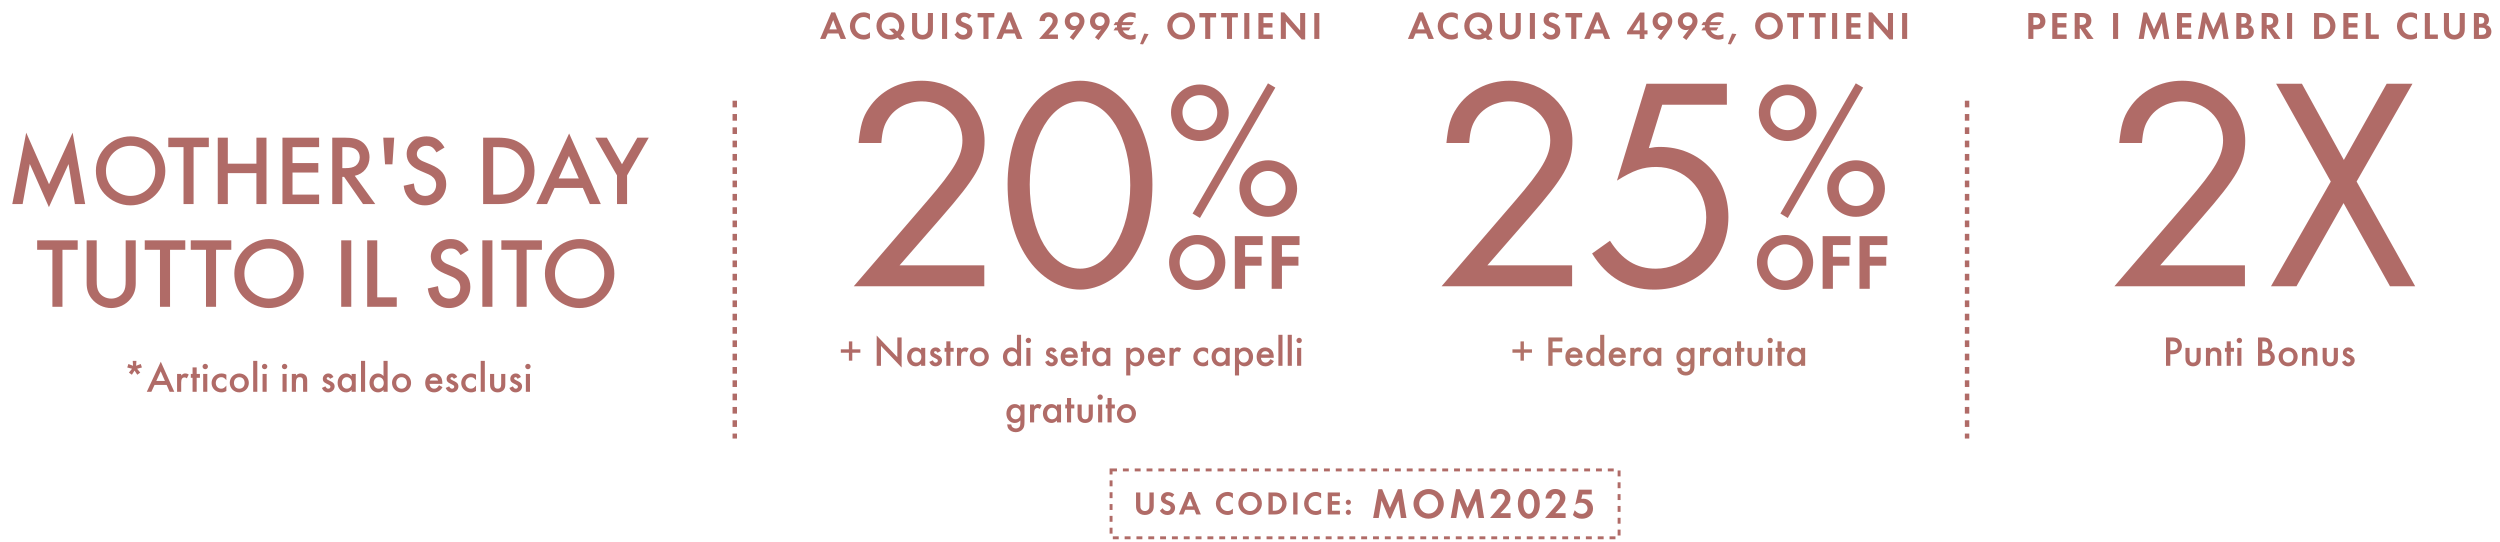 <svg width="706" height="153" viewBox="0 0 706 153" fill="none" xmlns="http://www.w3.org/2000/svg">
<path d="M3.464 57.633L7.402 37.464L13.844 52.035L20.511 37.464L24.055 57.633H21.158L19.357 46.325L13.816 58.505L8.415 46.296L6.389 57.633H3.464ZM36.928 38.504C42.3 38.504 46.689 42.893 46.689 48.266C46.689 53.666 42.272 57.998 36.787 57.998C34.086 57.998 31.302 56.733 29.445 54.679C27.87 52.935 27.082 50.741 27.082 48.181C27.082 42.893 31.555 38.504 36.928 38.504ZM36.899 41.177C33.017 41.177 29.923 44.271 29.923 48.209C29.923 50.319 30.598 51.979 32.005 53.329C33.327 54.595 35.099 55.326 36.815 55.326C40.781 55.326 43.847 52.232 43.847 48.266C43.847 44.271 40.838 41.177 36.899 41.177ZM54.668 41.542V57.633H51.827V41.542H47.523V38.87H58.972V41.542H54.668ZM64.338 46.212H72.412V38.87H75.253V57.633H72.412V48.884H64.338V57.633H61.497V38.87H64.338V46.212ZM90.117 41.542H82.606V46.043H89.892V48.716H82.606V54.961H90.117V57.633H79.765V38.87H90.117V41.542ZM100.188 49.644L105.982 57.633H102.522L97.178 49.953H96.671V57.633H93.83V38.87H97.15C99.569 38.87 100.919 39.179 102.1 39.967C103.479 40.895 104.351 42.583 104.351 44.384C104.351 47.028 102.691 49.109 100.188 49.644ZM96.671 47.478H97.571C98.837 47.478 99.766 47.281 100.413 46.831C101.144 46.296 101.594 45.396 101.594 44.412C101.594 43.512 101.172 42.668 100.497 42.189C99.822 41.739 99.006 41.542 97.684 41.542H96.671V47.478ZM110.818 46.409H108.737L108.23 38.87H111.325L110.818 46.409ZM125.533 41.655L123.254 43.033C122.382 41.599 121.735 41.177 120.441 41.177C118.894 41.177 117.713 42.189 117.713 43.512C117.713 44.13 117.994 44.665 118.613 45.087C119.147 45.453 119.147 45.453 121.623 46.465C124.661 47.731 126.011 49.419 126.011 52.007C126.011 55.439 123.451 57.998 119.991 57.998C117.938 57.998 116.193 57.098 115.096 55.495C114.478 54.595 114.196 53.863 113.999 52.457L116.869 51.81C117.009 52.935 117.122 53.385 117.403 53.863C117.881 54.764 118.95 55.326 120.104 55.326C121.876 55.326 123.17 54.004 123.17 52.204C123.17 51.135 122.72 50.319 121.876 49.728C121.229 49.306 121.229 49.306 118.697 48.237C116.081 47.14 114.843 45.593 114.843 43.483C114.843 40.642 117.262 38.504 120.469 38.504C122.72 38.504 124.267 39.461 125.533 41.655ZM136.437 57.633V38.87H140.375C143.61 38.87 145.495 39.376 147.324 40.699C149.658 42.414 150.952 45.087 150.952 48.237C150.952 51.444 149.658 54.06 147.183 55.833C145.298 57.211 143.667 57.633 140.319 57.633H136.437ZM139.278 54.961H140.544C142.823 54.961 144.229 54.567 145.551 53.61C147.183 52.401 148.111 50.46 148.111 48.266C148.111 46.043 147.155 44.046 145.551 42.865C144.314 41.936 142.823 41.542 140.544 41.542H139.278V54.961ZM164.605 53.076H156.588L154.478 57.633H151.44L160.723 37.689L169.669 57.633H166.574L164.605 53.076ZM163.452 50.403L160.667 44.046L157.77 50.403H163.452ZM174.243 49.531L168.111 38.87H171.374L175.65 46.381L179.982 38.87H183.217L177.085 49.531V57.633H174.243V49.531ZM17.638 70.543V86.633H14.797V70.543H10.493V67.87H21.942V70.543H17.638ZM27.308 67.87V79.178C27.308 80.838 27.448 81.626 27.898 82.413C28.574 83.595 29.924 84.326 31.415 84.326C32.877 84.326 34.228 83.595 34.903 82.413C35.353 81.626 35.494 80.838 35.494 79.178V67.87H38.335V79.938C38.335 81.738 37.885 83.117 36.9 84.354C35.606 86.014 33.525 86.999 31.415 86.999C29.277 86.999 27.223 86.014 25.901 84.354C24.917 83.117 24.467 81.766 24.467 79.938V67.87H27.308ZM48.02 70.543V86.633H45.179V70.543H40.875V67.87H52.324V70.543H48.02ZM61.014 70.543V86.633H58.173V70.543H53.869V67.87H65.318V70.543H61.014ZM76.018 67.504C81.391 67.504 85.779 71.893 85.779 77.266C85.779 82.666 81.363 86.999 75.878 86.999C73.177 86.999 70.392 85.733 68.536 83.679C66.96 81.935 66.173 79.741 66.173 77.181C66.173 71.893 70.645 67.504 76.018 67.504ZM75.99 70.177C72.108 70.177 69.014 73.271 69.014 77.209C69.014 79.319 69.689 80.979 71.096 82.329C72.418 83.595 74.19 84.326 75.906 84.326C79.872 84.326 82.938 81.232 82.938 77.266C82.938 73.271 79.928 70.177 75.99 70.177ZM99.199 67.87V86.633H96.357V67.87H99.199ZM106.533 67.87V83.96H112.047V86.633H103.692V67.87H106.533ZM132.345 70.655L130.067 72.033C129.195 70.599 128.548 70.177 127.254 70.177C125.707 70.177 124.525 71.189 124.525 72.512C124.525 73.13 124.807 73.665 125.425 74.087C125.96 74.453 125.96 74.453 128.435 75.465C131.473 76.731 132.824 78.419 132.824 81.007C132.824 84.439 130.264 86.999 126.804 86.999C124.75 86.999 123.006 86.098 121.909 84.495C121.29 83.595 121.009 82.863 120.812 81.457L123.681 80.81C123.822 81.935 123.935 82.385 124.216 82.863C124.694 83.764 125.763 84.326 126.916 84.326C128.688 84.326 129.982 83.004 129.982 81.204C129.982 80.135 129.532 79.319 128.688 78.728C128.041 78.306 128.041 78.306 125.51 77.237C122.894 76.14 121.656 74.593 121.656 72.483C121.656 69.642 124.075 67.504 127.282 67.504C129.532 67.504 131.08 68.461 132.345 70.655ZM139.059 67.87V86.633H136.217V67.87H139.059ZM148.728 70.543V86.633H145.887V70.543H141.583V67.87H153.032V70.543H148.728ZM163.732 67.504C169.105 67.504 173.493 71.893 173.493 77.266C173.493 82.666 169.077 86.999 163.592 86.999C160.891 86.999 158.106 85.733 156.25 83.679C154.674 81.935 153.887 79.741 153.887 77.181C153.887 71.893 158.359 67.504 163.732 67.504ZM163.704 70.177C159.822 70.177 156.728 73.271 156.728 77.209C156.728 79.319 157.403 80.979 158.81 82.329C160.132 83.595 161.904 84.326 163.62 84.326C167.586 84.326 170.652 81.232 170.652 77.266C170.652 73.271 167.642 70.177 163.704 70.177Z" fill="#B06B67"/>
<path d="M37.566 103.296L37.482 101.904H38.526L38.442 103.296L39.75 102.792L40.074 103.776L38.718 104.136L39.606 105.216L38.766 105.828L37.998 104.652L37.242 105.828L36.402 105.216L37.29 104.136L35.934 103.776L36.258 102.792L37.566 103.296ZM47.063 108.708H43.643L42.743 110.652H41.447L45.407 102.144L49.223 110.652H47.903L47.063 108.708ZM46.571 107.568L45.383 104.856L44.147 107.568H46.571ZM50.006 105.6H51.17V106.056C51.602 105.6 51.878 105.456 52.334 105.456C52.694 105.456 52.91 105.528 53.306 105.768L52.766 106.836C52.502 106.644 52.358 106.584 52.118 106.584C51.47 106.584 51.17 107.04 51.17 108.036V110.652H50.006V105.6ZM55.542 106.692V110.652H54.378V106.692H53.886V105.6H54.378V103.752H55.542V105.6H56.454V106.692H55.542ZM58.542 105.6V110.652H57.378V105.6H58.542ZM57.954 102.744C58.386 102.744 58.722 103.08 58.722 103.5C58.722 103.92 58.386 104.268 57.966 104.268C57.534 104.268 57.198 103.92 57.198 103.5C57.198 103.092 57.546 102.744 57.954 102.744ZM63.926 105.816V107.364C63.386 106.716 63.038 106.512 62.474 106.512C61.586 106.512 60.938 107.208 60.938 108.132C60.938 109.08 61.574 109.764 62.45 109.764C63.026 109.764 63.362 109.56 63.926 108.888V110.436C63.398 110.712 63.038 110.808 62.498 110.808C60.938 110.808 59.75 109.656 59.75 108.156C59.75 106.644 60.962 105.468 62.51 105.468C63.05 105.468 63.458 105.564 63.926 105.816ZM67.572 105.468C69.096 105.468 70.272 106.632 70.272 108.132C70.272 109.644 69.096 110.808 67.559 110.808C66.047 110.808 64.883 109.632 64.883 108.096C64.883 106.644 66.084 105.468 67.572 105.468ZM67.572 106.512C66.683 106.512 66.072 107.16 66.072 108.12C66.072 109.116 66.659 109.764 67.572 109.764C68.484 109.764 69.084 109.116 69.084 108.144C69.084 107.16 68.484 106.512 67.572 106.512ZM72.662 101.904V110.652H71.499V101.904H72.662ZM75.311 105.6V110.652H74.147V105.6H75.311ZM74.723 102.744C75.155 102.744 75.491 103.08 75.491 103.5C75.491 103.92 75.155 104.268 74.735 104.268C74.303 104.268 73.967 103.92 73.967 103.5C73.967 103.092 74.315 102.744 74.723 102.744ZM80.948 105.6V110.652H79.784V105.6H80.948ZM80.36 102.744C80.792 102.744 81.128 103.08 81.128 103.5C81.128 103.92 80.792 104.268 80.372 104.268C79.94 104.268 79.604 103.92 79.604 103.5C79.604 103.092 79.952 102.744 80.36 102.744ZM82.409 105.6H83.573V106.068C84.041 105.612 84.377 105.468 84.953 105.468C85.589 105.468 86.153 105.732 86.441 106.152C86.657 106.488 86.753 106.884 86.753 107.556V110.652H85.589V107.832C85.589 107.304 85.553 107.064 85.433 106.872C85.289 106.644 85.013 106.512 84.653 106.512C83.861 106.512 83.573 106.968 83.573 108.216V110.652H82.409V105.6ZM94.173 106.464L93.213 106.98C93.045 106.656 92.877 106.512 92.637 106.512C92.421 106.512 92.253 106.668 92.253 106.872C92.253 107.088 92.385 107.196 92.925 107.448C93.429 107.688 93.657 107.808 93.885 107.964C94.293 108.24 94.497 108.624 94.497 109.104C94.497 110.064 93.705 110.808 92.697 110.808C91.845 110.808 91.245 110.388 90.897 109.56L91.893 109.104C92.169 109.608 92.361 109.764 92.709 109.764C93.069 109.764 93.309 109.548 93.309 109.224C93.309 108.888 93.237 108.84 92.145 108.3C91.401 107.94 91.161 107.616 91.161 106.992C91.161 106.116 91.833 105.468 92.733 105.468C93.393 105.468 93.837 105.78 94.173 106.464ZM99.3 105.6H100.465V110.652H99.3V110.124C98.76 110.628 98.365 110.808 97.752 110.808C96.361 110.808 95.341 109.668 95.341 108.12C95.341 106.596 96.361 105.468 97.716 105.468C98.365 105.468 98.796 105.66 99.3 106.188V105.6ZM97.933 106.512C97.129 106.512 96.528 107.196 96.528 108.12C96.528 109.08 97.105 109.764 97.921 109.764C98.784 109.764 99.373 109.104 99.373 108.144C99.373 107.184 98.784 106.512 97.933 106.512ZM103.108 101.904V110.652H101.944V101.904H103.108ZM108.301 101.904H109.465V110.652H108.301V110.124C107.809 110.604 107.353 110.808 106.741 110.808C105.361 110.808 104.341 109.668 104.341 108.12C104.341 106.608 105.361 105.468 106.717 105.468C107.353 105.468 107.809 105.672 108.301 106.188V101.904ZM106.933 106.512C106.129 106.512 105.529 107.196 105.529 108.108C105.529 109.08 106.105 109.764 106.921 109.764C107.785 109.764 108.373 109.104 108.373 108.144C108.373 107.184 107.785 106.512 106.933 106.512ZM113.392 105.468C114.916 105.468 116.092 106.632 116.092 108.132C116.092 109.644 114.916 110.808 113.38 110.808C111.868 110.808 110.704 109.632 110.704 108.096C110.704 106.644 111.904 105.468 113.392 105.468ZM113.392 106.512C112.504 106.512 111.892 107.16 111.892 108.12C111.892 109.116 112.48 109.764 113.392 109.764C114.304 109.764 114.904 109.116 114.904 108.144C114.904 107.16 114.304 106.512 113.392 106.512ZM124.915 108.408H121.303C121.363 109.236 121.867 109.764 122.611 109.764C123.199 109.764 123.511 109.536 123.979 108.78L124.963 109.332C124.699 109.776 124.543 109.98 124.279 110.196C123.835 110.592 123.211 110.808 122.575 110.808C121.075 110.808 120.079 109.752 120.079 108.144C120.079 106.536 121.051 105.468 122.515 105.468C123.343 105.468 124.111 105.852 124.507 106.464C124.771 106.884 124.915 107.472 124.915 108.132V108.408ZM121.375 107.46H123.715C123.559 106.86 123.139 106.524 122.539 106.524C121.975 106.524 121.519 106.884 121.375 107.46ZM129.13 106.464L128.17 106.98C128.002 106.656 127.834 106.512 127.594 106.512C127.378 106.512 127.21 106.668 127.21 106.872C127.21 107.088 127.342 107.196 127.882 107.448C128.386 107.688 128.614 107.808 128.842 107.964C129.25 108.24 129.454 108.624 129.454 109.104C129.454 110.064 128.662 110.808 127.654 110.808C126.802 110.808 126.202 110.388 125.854 109.56L126.85 109.104C127.126 109.608 127.318 109.764 127.666 109.764C128.026 109.764 128.266 109.548 128.266 109.224C128.266 108.888 128.194 108.84 127.102 108.3C126.358 107.94 126.118 107.616 126.118 106.992C126.118 106.116 126.79 105.468 127.69 105.468C128.35 105.468 128.794 105.78 129.13 106.464ZM134.426 105.816V107.364C133.886 106.716 133.538 106.512 132.974 106.512C132.086 106.512 131.438 107.208 131.438 108.132C131.438 109.08 132.074 109.764 132.95 109.764C133.526 109.764 133.862 109.56 134.426 108.888V110.436C133.898 110.712 133.538 110.808 132.998 110.808C131.438 110.808 130.25 109.656 130.25 108.156C130.25 106.644 131.462 105.468 133.01 105.468C133.55 105.468 133.958 105.564 134.426 105.816ZM136.916 101.904V110.652H135.752V101.904H136.916ZM139.553 105.6V108.504C139.553 109.368 139.865 109.764 140.549 109.764C141.221 109.764 141.533 109.368 141.533 108.504V105.6H142.697V108.528C142.697 109.32 142.553 109.752 142.169 110.172C141.761 110.592 141.209 110.808 140.537 110.808C139.877 110.808 139.325 110.592 138.917 110.172C138.533 109.752 138.389 109.32 138.389 108.528V105.6H139.553ZM147.118 106.464L146.158 106.98C145.99 106.656 145.822 106.512 145.582 106.512C145.366 106.512 145.198 106.668 145.198 106.872C145.198 107.088 145.33 107.196 145.87 107.448C146.374 107.688 146.602 107.808 146.83 107.964C147.238 108.24 147.442 108.624 147.442 109.104C147.442 110.064 146.65 110.808 145.642 110.808C144.79 110.808 144.19 110.388 143.842 109.56L144.838 109.104C145.114 109.608 145.306 109.764 145.654 109.764C146.014 109.764 146.254 109.548 146.254 109.224C146.254 108.888 146.182 108.84 145.09 108.3C144.346 107.94 144.106 107.616 144.106 106.992C144.106 106.116 144.778 105.468 145.678 105.468C146.338 105.468 146.782 105.78 147.118 106.464ZM149.667 105.6V110.652H148.503V105.6H149.667ZM149.079 102.744C149.511 102.744 149.847 103.08 149.847 103.5C149.847 103.92 149.511 104.268 149.091 104.268C148.659 104.268 148.323 103.92 148.323 103.5C148.323 103.092 148.671 102.744 149.079 102.744Z" fill="#B06B67"/>
<path d="M207.5 28.441L207.5 123.846" stroke="#B06B67" stroke-width="1.255" stroke-dasharray="1.88 1.88"/>
<path d="M236.77 9.449H233.767L233.107 11H231.589L234.768 3.509H235.846L238.926 11H237.397L236.77 9.449ZM236.319 8.294L235.296 5.654L234.229 8.294H236.319ZM245.675 3.949V5.632C245.081 5.049 244.564 4.807 243.882 4.807C242.529 4.807 241.484 5.918 241.484 7.359C241.484 8.789 242.529 9.856 243.915 9.856C244.608 9.856 245.092 9.636 245.675 9.053V10.736C245.015 11.044 244.498 11.165 243.882 11.165C241.715 11.165 240.01 9.493 240.01 7.37C240.01 5.225 241.737 3.498 243.882 3.498C244.531 3.498 245.037 3.63 245.675 3.949ZM255.549 11.143L254.108 11.286L253.503 10.615C252.865 11 252.26 11.165 251.479 11.165C249.235 11.165 247.508 9.504 247.508 7.337C247.508 5.181 249.235 3.498 251.457 3.498C253.679 3.498 255.395 5.17 255.395 7.348C255.395 8.349 255.087 9.13 254.361 9.966L255.549 11.143ZM252.535 8.052L253.349 8.877C253.745 8.437 253.921 7.975 253.921 7.337C253.921 5.918 252.832 4.807 251.446 4.807C250.049 4.807 248.982 5.907 248.982 7.359C248.982 8.778 250.027 9.856 251.413 9.856C251.853 9.856 252.139 9.779 252.469 9.559L251.05 8.173L252.535 8.052ZM259 3.663V7.865C259 8.613 259.044 8.855 259.231 9.174C259.473 9.592 259.968 9.856 260.518 9.856C261.068 9.856 261.563 9.592 261.805 9.174C261.992 8.855 262.036 8.613 262.036 7.865V3.663H263.466V8.151C263.466 9.009 263.301 9.614 262.927 10.109C262.421 10.769 261.519 11.165 260.518 11.165C259.517 11.165 258.615 10.769 258.109 10.109C257.735 9.614 257.57 9.009 257.57 8.151V3.663H259ZM267.464 3.663V11H266.034V3.663H267.464ZM274.363 4.356L273.615 5.335C273.23 4.906 272.889 4.741 272.427 4.741C271.844 4.741 271.393 5.104 271.393 5.555C271.393 5.951 271.646 6.16 272.504 6.479C273.307 6.776 273.637 6.93 273.967 7.216C274.396 7.579 274.616 8.107 274.616 8.756C274.616 10.197 273.582 11.176 272.064 11.176C270.997 11.176 270.205 10.736 269.545 9.779L270.469 8.888C270.799 9.515 271.349 9.867 272.009 9.867C272.669 9.867 273.142 9.438 273.142 8.833C273.142 8.536 273.01 8.283 272.746 8.096C272.603 7.997 272.317 7.876 271.723 7.656C270.403 7.172 269.919 6.644 269.919 5.676C269.919 4.444 270.887 3.542 272.207 3.542C273.01 3.542 273.747 3.817 274.363 4.356ZM279.149 11H277.719V4.906H276.08V3.663H280.799V4.906H279.149V11ZM286.554 9.449H283.551L282.891 11H281.373L284.552 3.509H285.63L288.71 11H287.181L286.554 9.449ZM286.103 8.294L285.08 5.654L284.013 8.294H286.103ZM296.091 9.757H298.764V11H293.429L295.585 8.547C296.927 7.029 297.279 6.468 297.279 5.852C297.279 5.225 296.784 4.741 296.157 4.741C295.508 4.741 295.101 5.192 295.068 5.951H293.55C293.649 4.433 294.639 3.476 296.113 3.476C297.598 3.476 298.709 4.477 298.709 5.841C298.709 6.655 298.313 7.414 297.378 8.404L296.091 9.757ZM303.113 11.308L302.101 10.538L303.828 8.316C303.476 8.448 303.278 8.492 302.97 8.492C301.694 8.492 300.693 7.425 300.693 6.061C300.693 4.554 301.859 3.476 303.498 3.476C305.104 3.476 306.259 4.521 306.259 5.984C306.259 6.688 305.929 7.535 305.335 8.316L303.113 11.308ZM303.476 4.609C302.739 4.609 302.123 5.225 302.123 5.962C302.123 6.732 302.728 7.348 303.487 7.348C304.235 7.348 304.829 6.743 304.829 5.973C304.829 5.203 304.235 4.609 303.476 4.609ZM310.234 11.308L309.222 10.538L310.949 8.316C310.597 8.448 310.399 8.492 310.091 8.492C308.815 8.492 307.814 7.425 307.814 6.061C307.814 4.554 308.98 3.476 310.619 3.476C312.225 3.476 313.38 4.521 313.38 5.984C313.38 6.688 313.05 7.535 312.456 8.316L310.234 11.308ZM310.597 4.609C309.86 4.609 309.244 5.225 309.244 5.962C309.244 6.732 309.849 7.348 310.608 7.348C311.356 7.348 311.95 6.743 311.95 5.973C311.95 5.203 311.356 4.609 310.597 4.609ZM315.001 6.259H315.595C316.123 4.576 317.575 3.476 319.258 3.476C319.709 3.476 320.171 3.564 320.699 3.74V5.06C320.204 4.829 319.731 4.719 319.269 4.719C318.301 4.719 317.41 5.324 317.014 6.259H320.193L319.654 7.106H316.805V7.172V7.348L316.794 7.546C316.794 7.579 316.794 7.656 316.816 7.744H319.269L318.73 8.591H317.08C317.487 9.416 318.378 9.977 319.291 9.977C319.753 9.977 320.215 9.867 320.699 9.636V10.923C320.16 11.121 319.731 11.198 319.269 11.198C317.641 11.198 316.134 10.109 315.628 8.591H314.462L315.001 7.744H315.452C315.441 7.667 315.441 7.601 315.441 7.535V7.524V7.348V7.183V7.106H314.462L315.001 6.259ZM323.13 9.482L324.351 9.625L322.8 12.54L321.953 12.441L323.13 9.482ZM333.58 3.498C335.769 3.498 337.485 5.181 337.485 7.337C337.485 9.504 335.758 11.165 333.525 11.165C331.325 11.165 329.642 9.482 329.642 7.282C329.642 5.192 331.402 3.498 333.58 3.498ZM333.558 4.807C332.227 4.807 331.116 5.94 331.116 7.304C331.116 8.723 332.205 9.856 333.569 9.856C334.911 9.856 336.011 8.723 336.011 7.326C336.011 5.929 334.922 4.807 333.558 4.807ZM341.778 11H340.348V4.906H338.709V3.663H343.428V4.906H341.778V11ZM347.922 11H346.492V4.906H344.853V3.663H349.572V4.906H347.922V11ZM352.81 3.663V11H351.38V3.663H352.81ZM359.434 4.906H356.805V6.534H359.335V7.777H356.805V9.757H359.434V11H355.375V3.663H359.434V4.906ZM361.701 11V3.498H362.691L367.157 8.602V3.663H368.587V11.143H367.597L363.131 6.039V11H361.701ZM372.583 3.663V11H371.153V3.663H372.583Z" fill="#B06B67"/>
<path d="M254.04 74.931H277.964V80.848H241.093L261.843 56.753C269.475 47.921 271.79 43.977 271.79 39.603C271.79 33.43 266.731 28.628 260.3 28.628C256.356 28.628 252.668 30.514 250.782 33.601C249.667 35.316 249.153 36.945 248.896 40.375H242.465C242.979 35.488 243.579 33.172 245.38 30.514C248.553 25.712 254.04 22.797 260.214 22.797C270.247 22.797 278.049 30.257 278.049 39.775C278.049 46.035 275.82 49.979 265.702 61.555L254.04 74.931ZM305.037 22.797C316.698 22.797 325.445 35.488 325.445 52.123C325.445 60.354 323.472 67.471 319.785 73.045C316.184 78.361 310.439 81.791 305.037 81.791C299.378 81.791 293.633 78.275 289.945 72.616C286.344 67.128 284.543 60.183 284.543 52.037C284.543 35.659 293.547 22.797 305.037 22.797ZM304.951 28.628C296.977 28.628 290.803 38.917 290.803 52.123C290.803 65.842 296.805 75.874 305.037 75.874C312.926 75.874 319.185 65.413 319.185 52.294C319.185 38.832 313.011 28.628 304.951 28.628Z" fill="#B06B67"/>
<path d="M338.812 23.86C343.367 23.86 346.989 27.427 346.989 31.872C346.989 36.317 343.367 39.829 338.757 39.829C334.257 39.829 330.69 36.262 330.69 31.707C330.69 27.427 334.422 23.86 338.812 23.86ZM338.812 26.878C336.123 26.878 333.928 29.073 333.928 31.762C333.928 34.561 336.123 36.756 338.867 36.756C341.556 36.756 343.751 34.561 343.751 31.817C343.751 29.073 341.556 26.878 338.812 26.878ZM358.074 23.531L360.159 24.738L338.867 61.561L336.781 60.299L358.074 23.531ZM358.129 45.262C362.684 45.262 366.306 48.829 366.306 53.275C366.306 57.72 362.684 61.232 358.074 61.232C353.574 61.232 350.007 57.665 350.007 53.11C350.007 48.829 353.684 45.262 358.129 45.262ZM358.129 48.281C355.495 48.281 353.245 50.476 353.245 53.165C353.245 55.964 355.44 58.159 358.184 58.159C360.873 58.159 363.068 55.964 363.068 53.22C363.068 50.476 360.873 48.281 358.129 48.281Z" fill="#B06B67"/>
<path d="M338.129 66.354C342.565 66.354 346.043 69.765 346.043 74.135C346.043 78.527 342.543 81.893 338.017 81.893C333.558 81.893 330.147 78.482 330.147 74.023C330.147 69.787 333.714 66.354 338.129 66.354ZM338.084 69.007C335.386 69.007 333.135 71.303 333.135 74.068C333.135 76.944 335.342 79.24 338.106 79.24C340.826 79.24 343.056 76.944 343.056 74.112C343.056 71.281 340.848 69.007 338.084 69.007ZM356.584 69.208H351.613V72.507H356.272V75.026H351.613V81.559H348.714V66.688H356.584V69.208ZM366.991 69.208H362.019V72.507H366.679V75.026H362.019V81.559H359.121V66.688H366.991V69.208Z" fill="#B06B67"/>
<path d="M237.446 99.61V98.65H239.725V96.419H240.685V98.65H242.964V99.61H240.685V101.853H239.725V99.61H237.446ZM247.576 103.293V94.751L253.406 100.846V95.291H254.618V103.785L248.788 97.69V103.293H247.576ZM260.123 98.242H261.287V103.293H260.123V102.765C259.583 103.269 259.187 103.449 258.576 103.449C257.184 103.449 256.164 102.309 256.164 100.762C256.164 99.238 257.184 98.11 258.54 98.11C259.187 98.11 259.619 98.302 260.123 98.83V98.242ZM258.756 99.154C257.952 99.154 257.352 99.838 257.352 100.762C257.352 101.721 257.928 102.405 258.744 102.405C259.607 102.405 260.195 101.745 260.195 100.786C260.195 99.826 259.607 99.154 258.756 99.154ZM265.705 99.106L264.745 99.622C264.577 99.298 264.409 99.154 264.169 99.154C263.953 99.154 263.786 99.31 263.786 99.514C263.786 99.73 263.917 99.838 264.457 100.09C264.961 100.33 265.189 100.45 265.417 100.606C265.825 100.882 266.029 101.265 266.029 101.745C266.029 102.705 265.237 103.449 264.229 103.449C263.378 103.449 262.778 103.029 262.43 102.201L263.426 101.745C263.702 102.249 263.893 102.405 264.241 102.405C264.601 102.405 264.841 102.189 264.841 101.865C264.841 101.529 264.769 101.481 263.678 100.942C262.934 100.582 262.694 100.258 262.694 99.634C262.694 98.758 263.366 98.11 264.265 98.11C264.925 98.11 265.369 98.422 265.705 99.106ZM268.406 99.334V103.293H267.242V99.334H266.75V98.242H267.242V96.395H268.406V98.242H269.317V99.334H268.406ZM270.252 98.242H271.416V98.698C271.848 98.242 272.124 98.098 272.58 98.098C272.939 98.098 273.155 98.17 273.551 98.41L273.011 99.478C272.747 99.286 272.604 99.226 272.364 99.226C271.716 99.226 271.416 99.682 271.416 100.678V103.293H270.252V98.242ZM276.542 98.11C278.066 98.11 279.242 99.274 279.242 100.774C279.242 102.285 278.066 103.449 276.53 103.449C275.019 103.449 273.855 102.273 273.855 100.738C273.855 99.286 275.055 98.11 276.542 98.11ZM276.542 99.154C275.654 99.154 275.043 99.802 275.043 100.762C275.043 101.757 275.63 102.405 276.542 102.405C277.454 102.405 278.054 101.757 278.054 100.786C278.054 99.802 277.454 99.154 276.542 99.154ZM287.186 94.547H288.35V103.293H287.186V102.765C286.695 103.245 286.239 103.449 285.627 103.449C284.247 103.449 283.227 102.309 283.227 100.762C283.227 99.25 284.247 98.11 285.603 98.11C286.239 98.11 286.695 98.314 287.186 98.83V94.547ZM285.819 99.154C285.015 99.154 284.415 99.838 284.415 100.75C284.415 101.721 284.991 102.405 285.807 102.405C286.671 102.405 287.258 101.745 287.258 100.786C287.258 99.826 286.671 99.154 285.819 99.154ZM291.005 98.242V103.293H289.841V98.242H291.005ZM290.417 95.387C290.849 95.387 291.185 95.723 291.185 96.143C291.185 96.563 290.849 96.911 290.429 96.911C289.997 96.911 289.661 96.563 289.661 96.143C289.661 95.735 290.009 95.387 290.417 95.387ZM298.404 99.106L297.444 99.622C297.276 99.298 297.108 99.154 296.868 99.154C296.652 99.154 296.484 99.31 296.484 99.514C296.484 99.73 296.616 99.838 297.156 100.09C297.66 100.33 297.888 100.45 298.116 100.606C298.524 100.882 298.727 101.265 298.727 101.745C298.727 102.705 297.936 103.449 296.928 103.449C296.076 103.449 295.476 103.029 295.128 102.201L296.124 101.745C296.4 102.249 296.592 102.405 296.94 102.405C297.3 102.405 297.54 102.189 297.54 101.865C297.54 101.529 297.468 101.481 296.376 100.942C295.632 100.582 295.392 100.258 295.392 99.634C295.392 98.758 296.064 98.11 296.964 98.11C297.624 98.11 298.068 98.422 298.404 99.106ZM304.37 101.05H300.759C300.819 101.877 301.323 102.405 302.067 102.405C302.655 102.405 302.967 102.177 303.435 101.421L304.418 101.973C304.155 102.417 303.999 102.621 303.735 102.837C303.291 103.233 302.667 103.449 302.031 103.449C300.531 103.449 299.536 102.393 299.536 100.786C299.536 99.178 300.507 98.11 301.971 98.11C302.799 98.11 303.567 98.494 303.963 99.106C304.227 99.526 304.37 100.114 304.37 100.774V101.05ZM300.831 100.102H303.171C303.015 99.502 302.595 99.166 301.995 99.166C301.431 99.166 300.975 99.526 300.831 100.102ZM306.915 99.334V103.293H305.752V99.334H305.26V98.242H305.752V96.395H306.915V98.242H307.827V99.334H306.915ZM312.399 98.242H313.562V103.293H312.399V102.765C311.859 103.269 311.463 103.449 310.851 103.449C309.459 103.449 308.44 102.309 308.44 100.762C308.44 99.238 309.459 98.11 310.815 98.11C311.463 98.11 311.895 98.302 312.399 98.83V98.242ZM311.031 99.154C310.227 99.154 309.627 99.838 309.627 100.762C309.627 101.721 310.203 102.405 311.019 102.405C311.883 102.405 312.471 101.745 312.471 100.786C312.471 99.826 311.883 99.154 311.031 99.154ZM319.204 106.04H318.04V98.242H319.204V98.794C319.696 98.314 320.152 98.11 320.764 98.11C322.143 98.11 323.163 99.25 323.163 100.798C323.163 102.309 322.143 103.449 320.788 103.449C320.152 103.449 319.696 103.233 319.204 102.729V106.04ZM320.584 99.154C319.72 99.154 319.132 99.814 319.132 100.774C319.132 101.733 319.72 102.405 320.572 102.405C321.376 102.405 321.975 101.721 321.975 100.81C321.975 99.838 321.4 99.154 320.584 99.154ZM328.997 101.05H325.386C325.446 101.877 325.95 102.405 326.693 102.405C327.281 102.405 327.593 102.177 328.061 101.421L329.045 101.973C328.781 102.417 328.625 102.621 328.361 102.837C327.917 103.233 327.293 103.449 326.657 103.449C325.158 103.449 324.162 102.393 324.162 100.786C324.162 99.178 325.134 98.11 326.598 98.11C327.425 98.11 328.193 98.494 328.589 99.106C328.853 99.526 328.997 100.114 328.997 100.774V101.05ZM325.458 100.102H327.797C327.641 99.502 327.221 99.166 326.621 99.166C326.058 99.166 325.602 99.526 325.458 100.102ZM330.272 98.242H331.435V98.698C331.867 98.242 332.143 98.098 332.599 98.098C332.959 98.098 333.175 98.17 333.571 98.41L333.031 99.478C332.767 99.286 332.623 99.226 332.383 99.226C331.735 99.226 331.435 99.682 331.435 100.678V103.293H330.272V98.242ZM341.165 98.458V100.006C340.626 99.358 340.278 99.154 339.714 99.154C338.826 99.154 338.178 99.85 338.178 100.774C338.178 101.721 338.814 102.405 339.69 102.405C340.266 102.405 340.602 102.201 341.165 101.529V103.077C340.638 103.353 340.278 103.449 339.738 103.449C338.178 103.449 336.991 102.297 336.991 100.798C336.991 99.286 338.202 98.11 339.75 98.11C340.29 98.11 340.698 98.206 341.165 98.458ZM346.105 98.242H347.268V103.293H346.105V102.765C345.565 103.269 345.169 103.449 344.557 103.449C343.165 103.449 342.146 102.309 342.146 100.762C342.146 99.238 343.165 98.11 344.521 98.11C345.169 98.11 345.601 98.302 346.105 98.83V98.242ZM344.737 99.154C343.933 99.154 343.333 99.838 343.333 100.762C343.333 101.721 343.909 102.405 344.725 102.405C345.589 102.405 346.177 101.745 346.177 100.786C346.177 99.826 345.589 99.154 344.737 99.154ZM349.911 106.04H348.747V98.242H349.911V98.794C350.403 98.314 350.859 98.11 351.471 98.11C352.85 98.11 353.87 99.25 353.87 100.798C353.87 102.309 352.85 103.449 351.495 103.449C350.859 103.449 350.403 103.233 349.911 102.729V106.04ZM351.291 99.154C350.427 99.154 349.839 99.814 349.839 100.774C349.839 101.733 350.427 102.405 351.279 102.405C352.082 102.405 352.682 101.721 352.682 100.81C352.682 99.838 352.106 99.154 351.291 99.154ZM359.704 101.05H356.093C356.153 101.877 356.657 102.405 357.4 102.405C357.988 102.405 358.3 102.177 358.768 101.421L359.752 101.973C359.488 102.417 359.332 102.621 359.068 102.837C358.624 103.233 358 103.449 357.364 103.449C355.865 103.449 354.869 102.393 354.869 100.786C354.869 99.178 355.841 98.11 357.304 98.11C358.132 98.11 358.9 98.494 359.296 99.106C359.56 99.526 359.704 100.114 359.704 100.774V101.05ZM356.165 100.102H358.504C358.348 99.502 357.928 99.166 357.328 99.166C356.764 99.166 356.309 99.526 356.165 100.102ZM362.177 94.547V103.293H361.014V94.547H362.177ZM364.813 94.547V103.293H363.65V94.547H364.813ZM367.461 98.242V103.293H366.298V98.242H367.461ZM366.874 95.387C367.305 95.387 367.641 95.723 367.641 96.143C367.641 96.563 367.305 96.911 366.886 96.911C366.454 96.911 366.118 96.563 366.118 96.143C366.118 95.735 366.466 95.387 366.874 95.387ZM289.317 114.242V119.173C289.317 120.157 289.209 120.613 288.885 121.081C288.453 121.692 287.721 122.052 286.881 122.052C286.042 122.052 285.274 121.716 284.842 121.152C284.602 120.829 284.494 120.517 284.41 119.845H285.55C285.658 120.325 285.766 120.541 286.006 120.721C286.246 120.901 286.557 121.009 286.869 121.009C287.313 121.009 287.721 120.805 287.925 120.493C288.081 120.253 288.153 119.929 288.153 119.437V118.729C287.673 119.233 287.181 119.449 286.557 119.449C285.202 119.449 284.206 118.333 284.206 116.81C284.206 115.25 285.202 114.11 286.569 114.11C287.193 114.11 287.745 114.362 288.153 114.818V114.242H289.317ZM286.785 115.154C285.946 115.154 285.394 115.802 285.394 116.786C285.394 117.337 285.526 117.709 285.814 117.997C286.078 118.261 286.437 118.405 286.785 118.405C287.625 118.405 288.201 117.745 288.201 116.786C288.201 115.814 287.625 115.154 286.785 115.154ZM290.878 114.242H292.041V114.698C292.473 114.242 292.749 114.098 293.205 114.098C293.565 114.098 293.781 114.17 294.177 114.41L293.637 115.478C293.373 115.286 293.229 115.226 292.989 115.226C292.341 115.226 292.041 115.682 292.041 116.678V119.293H290.878V114.242ZM298.475 114.242H299.638V119.293H298.475V118.765C297.935 119.269 297.539 119.449 296.927 119.449C295.535 119.449 294.516 118.309 294.516 116.762C294.516 115.238 295.535 114.11 296.891 114.11C297.539 114.11 297.971 114.302 298.475 114.83V114.242ZM297.107 115.154C296.303 115.154 295.703 115.838 295.703 116.762C295.703 117.721 296.279 118.405 297.095 118.405C297.959 118.405 298.547 117.745 298.547 116.786C298.547 115.826 297.959 115.154 297.107 115.154ZM302.481 115.334V119.293H301.317V115.334H300.825V114.242H301.317V112.395H302.481V114.242H303.393V115.334H302.481ZM305.467 114.242V117.146C305.467 118.009 305.779 118.405 306.463 118.405C307.135 118.405 307.447 118.009 307.447 117.146V114.242H308.611V117.17C308.611 117.961 308.467 118.393 308.083 118.813C307.675 119.233 307.123 119.449 306.451 119.449C305.791 119.449 305.24 119.233 304.832 118.813C304.448 118.393 304.304 117.961 304.304 117.17V114.242H305.467ZM311.267 114.242V119.293H310.103V114.242H311.267ZM310.679 111.387C311.111 111.387 311.447 111.723 311.447 112.143C311.447 112.563 311.111 112.911 310.691 112.911C310.259 112.911 309.923 112.563 309.923 112.143C309.923 111.735 310.271 111.387 310.679 111.387ZM313.927 115.334V119.293H312.763V115.334H312.272V114.242H312.763V112.395H313.927V114.242H314.839V115.334H313.927ZM318.104 114.11C319.627 114.11 320.803 115.274 320.803 116.774C320.803 118.285 319.627 119.449 318.092 119.449C316.58 119.449 315.416 118.273 315.416 116.738C315.416 115.286 316.616 114.11 318.104 114.11ZM318.104 115.154C317.216 115.154 316.604 115.802 316.604 116.762C316.604 117.757 317.192 118.405 318.104 118.405C319.015 118.405 319.615 117.757 319.615 116.786C319.615 115.802 319.015 115.154 318.104 115.154Z" fill="#B06B67"/>
<path d="M402.77 9.449H399.767L399.107 11H397.589L400.768 3.509H401.846L404.926 11H403.397L402.77 9.449ZM402.319 8.294L401.296 5.654L400.229 8.294H402.319ZM411.675 3.949V5.632C411.081 5.049 410.564 4.807 409.882 4.807C408.529 4.807 407.484 5.918 407.484 7.359C407.484 8.789 408.529 9.856 409.915 9.856C410.608 9.856 411.092 9.636 411.675 9.053V10.736C411.015 11.044 410.498 11.165 409.882 11.165C407.715 11.165 406.01 9.493 406.01 7.37C406.01 5.225 407.737 3.498 409.882 3.498C410.531 3.498 411.037 3.63 411.675 3.949ZM421.549 11.143L420.108 11.286L419.503 10.615C418.865 11 418.26 11.165 417.479 11.165C415.235 11.165 413.508 9.504 413.508 7.337C413.508 5.181 415.235 3.498 417.457 3.498C419.679 3.498 421.395 5.17 421.395 7.348C421.395 8.349 421.087 9.13 420.361 9.966L421.549 11.143ZM418.535 8.052L419.349 8.877C419.745 8.437 419.921 7.975 419.921 7.337C419.921 5.918 418.832 4.807 417.446 4.807C416.049 4.807 414.982 5.907 414.982 7.359C414.982 8.778 416.027 9.856 417.413 9.856C417.853 9.856 418.139 9.779 418.469 9.559L417.05 8.173L418.535 8.052ZM425 3.663V7.865C425 8.613 425.044 8.855 425.231 9.174C425.473 9.592 425.968 9.856 426.518 9.856C427.068 9.856 427.563 9.592 427.805 9.174C427.992 8.855 428.036 8.613 428.036 7.865V3.663H429.466V8.151C429.466 9.009 429.301 9.614 428.927 10.109C428.421 10.769 427.519 11.165 426.518 11.165C425.517 11.165 424.615 10.769 424.109 10.109C423.735 9.614 423.57 9.009 423.57 8.151V3.663H425ZM433.464 3.663V11H432.034V3.663H433.464ZM440.363 4.356L439.615 5.335C439.23 4.906 438.889 4.741 438.427 4.741C437.844 4.741 437.393 5.104 437.393 5.555C437.393 5.951 437.646 6.16 438.504 6.479C439.307 6.776 439.637 6.93 439.967 7.216C440.396 7.579 440.616 8.107 440.616 8.756C440.616 10.197 439.582 11.176 438.064 11.176C436.997 11.176 436.205 10.736 435.545 9.779L436.469 8.888C436.799 9.515 437.349 9.867 438.009 9.867C438.669 9.867 439.142 9.438 439.142 8.833C439.142 8.536 439.01 8.283 438.746 8.096C438.603 7.997 438.317 7.876 437.723 7.656C436.403 7.172 435.919 6.644 435.919 5.676C435.919 4.444 436.887 3.542 438.207 3.542C439.01 3.542 439.747 3.817 440.363 4.356ZM445.149 11H443.719V4.906H442.08V3.663H446.799V4.906H445.149V11ZM452.554 9.449H449.551L448.891 11H447.373L450.552 3.509H451.63L454.71 11H453.181L452.554 9.449ZM452.103 8.294L451.08 5.654L450.013 8.294H452.103ZM464.39 8.558H465.259V9.702H464.39V11H463.059V9.702H459.473V9.064L463.103 3.531H464.39V8.558ZM463.059 8.558V5.643L461.167 8.558H463.059ZM469.113 11.308L468.101 10.538L469.828 8.316C469.476 8.448 469.278 8.492 468.97 8.492C467.694 8.492 466.693 7.425 466.693 6.061C466.693 4.554 467.859 3.476 469.498 3.476C471.104 3.476 472.259 4.521 472.259 5.984C472.259 6.688 471.929 7.535 471.335 8.316L469.113 11.308ZM469.476 4.609C468.739 4.609 468.123 5.225 468.123 5.962C468.123 6.732 468.728 7.348 469.487 7.348C470.235 7.348 470.829 6.743 470.829 5.973C470.829 5.203 470.235 4.609 469.476 4.609ZM476.234 11.308L475.222 10.538L476.949 8.316C476.597 8.448 476.399 8.492 476.091 8.492C474.815 8.492 473.814 7.425 473.814 6.061C473.814 4.554 474.98 3.476 476.619 3.476C478.225 3.476 479.38 4.521 479.38 5.984C479.38 6.688 479.05 7.535 478.456 8.316L476.234 11.308ZM476.597 4.609C475.86 4.609 475.244 5.225 475.244 5.962C475.244 6.732 475.849 7.348 476.608 7.348C477.356 7.348 477.95 6.743 477.95 5.973C477.95 5.203 477.356 4.609 476.597 4.609ZM481.001 6.259H481.595C482.123 4.576 483.575 3.476 485.258 3.476C485.709 3.476 486.171 3.564 486.699 3.74V5.06C486.204 4.829 485.731 4.719 485.269 4.719C484.301 4.719 483.41 5.324 483.014 6.259H486.193L485.654 7.106H482.805V7.172V7.348L482.794 7.546C482.794 7.579 482.794 7.656 482.816 7.744H485.269L484.73 8.591H483.08C483.487 9.416 484.378 9.977 485.291 9.977C485.753 9.977 486.215 9.867 486.699 9.636V10.923C486.16 11.121 485.731 11.198 485.269 11.198C483.641 11.198 482.134 10.109 481.628 8.591H480.462L481.001 7.744H481.452C481.441 7.667 481.441 7.601 481.441 7.535V7.524V7.348V7.183V7.106H480.462L481.001 6.259ZM489.13 9.482L490.351 9.625L488.8 12.54L487.953 12.441L489.13 9.482ZM499.58 3.498C501.769 3.498 503.485 5.181 503.485 7.337C503.485 9.504 501.758 11.165 499.525 11.165C497.325 11.165 495.642 9.482 495.642 7.282C495.642 5.192 497.402 3.498 499.58 3.498ZM499.558 4.807C498.227 4.807 497.116 5.94 497.116 7.304C497.116 8.723 498.205 9.856 499.569 9.856C500.911 9.856 502.011 8.723 502.011 7.326C502.011 5.929 500.922 4.807 499.558 4.807ZM507.778 11H506.348V4.906H504.709V3.663H509.428V4.906H507.778V11ZM513.922 11H512.492V4.906H510.853V3.663H515.572V4.906H513.922V11ZM518.81 3.663V11H517.38V3.663H518.81ZM525.434 4.906H522.805V6.534H525.335V7.777H522.805V9.757H525.434V11H521.375V3.663H525.434V4.906ZM527.701 11V3.498H528.691L533.157 8.602V3.663H534.587V11.143H533.597L529.131 6.039V11H527.701ZM538.583 3.663V11H537.153V3.663H538.583Z" fill="#B06B67"/>
<path d="M420.04 74.931H443.964V80.848H407.093L427.843 56.753C435.475 47.921 437.79 43.977 437.79 39.603C437.79 33.43 432.731 28.628 426.3 28.628C422.356 28.628 418.668 30.514 416.782 33.601C415.667 35.316 415.153 36.945 414.896 40.375H408.465C408.979 35.488 409.579 33.172 411.38 30.514C414.553 25.712 420.04 22.797 426.214 22.797C436.247 22.797 444.049 30.257 444.049 39.775C444.049 46.035 441.82 49.979 431.702 61.555L420.04 74.931ZM487.672 29.571H469.408L465.635 41.833C467.007 41.576 467.693 41.49 468.807 41.49C479.955 41.49 488.101 49.893 488.101 61.297C488.101 73.045 479.097 81.791 467.093 81.791C459.633 81.791 453.802 78.361 449.6 71.587L454.659 67.986C458.089 73.388 462.119 75.874 467.607 75.874C475.581 75.874 481.841 69.529 481.841 61.383C481.841 53.323 475.667 47.149 467.693 47.149C464.006 47.149 461.262 48.092 456.631 51.008L464.949 23.655H487.672V29.571Z" fill="#B06B67"/>
<path d="M504.812 23.86C509.367 23.86 512.989 27.427 512.989 31.872C512.989 36.317 509.367 39.829 504.757 39.829C500.257 39.829 496.69 36.262 496.69 31.707C496.69 27.427 500.422 23.86 504.812 23.86ZM504.812 26.878C502.123 26.878 499.928 29.073 499.928 31.762C499.928 34.561 502.123 36.756 504.867 36.756C507.556 36.756 509.751 34.561 509.751 31.817C509.751 29.073 507.556 26.878 504.812 26.878ZM524.074 23.531L526.159 24.738L504.867 61.561L502.781 60.299L524.074 23.531ZM524.129 45.262C528.684 45.262 532.306 48.829 532.306 53.275C532.306 57.72 528.684 61.232 524.074 61.232C519.574 61.232 516.007 57.665 516.007 53.11C516.007 48.829 519.684 45.262 524.129 45.262ZM524.129 48.281C521.495 48.281 519.245 50.476 519.245 53.165C519.245 55.964 521.44 58.159 524.184 58.159C526.873 58.159 529.068 55.964 529.068 53.22C529.068 50.476 526.873 48.281 524.129 48.281Z" fill="#B06B67"/>
<path d="M504.129 66.354C508.565 66.354 512.043 69.765 512.043 74.135C512.043 78.527 508.543 81.893 504.017 81.893C499.558 81.893 496.147 78.482 496.147 74.023C496.147 69.787 499.714 66.354 504.129 66.354ZM504.084 69.007C501.386 69.007 499.135 71.303 499.135 74.068C499.135 76.944 501.342 79.24 504.106 79.24C506.826 79.24 509.056 76.944 509.056 74.112C509.056 71.281 506.848 69.007 504.084 69.007ZM522.584 69.208H517.613V72.507H522.272V75.026H517.613V81.559H514.714V66.688H522.584V69.208ZM532.991 69.208H528.019V72.507H532.679V75.026H528.019V81.559H525.121V66.688H532.991V69.208Z" fill="#B06B67"/>
<path d="M427.112 99.61V98.65H429.391V96.419H430.351V98.65H432.63V99.61H430.351V101.853H429.391V99.61H427.112ZM441.237 96.431H438.453V98.35H441.141V99.49H438.453V103.293H437.242V95.291H441.237V96.431ZM446.892 101.05H443.281C443.341 101.877 443.845 102.405 444.589 102.405C445.177 102.405 445.489 102.177 445.956 101.421L446.94 101.973C446.676 102.417 446.52 102.621 446.256 102.837C445.813 103.233 445.189 103.449 444.553 103.449C443.053 103.449 442.057 102.393 442.057 100.786C442.057 99.178 443.029 98.11 444.493 98.11C445.321 98.11 446.088 98.494 446.484 99.106C446.748 99.526 446.892 100.114 446.892 100.774V101.05ZM443.353 100.102H445.693C445.537 99.502 445.117 99.166 444.517 99.166C443.953 99.166 443.497 99.526 443.353 100.102ZM451.886 94.547H453.05V103.293H451.886V102.765C451.394 103.245 450.938 103.449 450.326 103.449C448.947 103.449 447.927 102.309 447.927 100.762C447.927 99.25 448.947 98.11 450.302 98.11C450.938 98.11 451.394 98.314 451.886 98.83V94.547ZM450.518 99.154C449.715 99.154 449.115 99.838 449.115 100.75C449.115 101.721 449.691 102.405 450.506 102.405C451.37 102.405 451.958 101.745 451.958 100.786C451.958 99.826 451.37 99.154 450.518 99.154ZM459.123 101.05H455.512C455.572 101.877 456.076 102.405 456.82 102.405C457.408 102.405 457.72 102.177 458.188 101.421L459.171 101.973C458.907 102.417 458.752 102.621 458.488 102.837C458.044 103.233 457.42 103.449 456.784 103.449C455.284 103.449 454.289 102.393 454.289 100.786C454.289 99.178 455.26 98.11 456.724 98.11C457.552 98.11 458.32 98.494 458.716 99.106C458.979 99.526 459.123 100.114 459.123 100.774V101.05ZM455.584 100.102H457.924C457.768 99.502 457.348 99.166 456.748 99.166C456.184 99.166 455.728 99.526 455.584 100.102ZM460.398 98.242H461.562V98.698C461.994 98.242 462.27 98.098 462.726 98.098C463.085 98.098 463.301 98.17 463.697 98.41L463.157 99.478C462.894 99.286 462.75 99.226 462.51 99.226C461.862 99.226 461.562 99.682 461.562 100.678V103.293H460.398V98.242ZM467.995 98.242H469.159V103.293H467.995V102.765C467.455 103.269 467.059 103.449 466.448 103.449C465.056 103.449 464.036 102.309 464.036 100.762C464.036 99.238 465.056 98.11 466.412 98.11C467.059 98.11 467.491 98.302 467.995 98.83V98.242ZM466.627 99.154C465.824 99.154 465.224 99.838 465.224 100.762C465.224 101.721 465.8 102.405 466.615 102.405C467.479 102.405 468.067 101.745 468.067 100.786C468.067 99.826 467.479 99.154 466.627 99.154ZM478.52 98.242V103.173C478.52 104.157 478.412 104.613 478.088 105.081C477.656 105.692 476.924 106.052 476.084 106.052C475.244 106.052 474.477 105.716 474.045 105.152C473.805 104.829 473.697 104.517 473.613 103.845H474.753C474.861 104.325 474.969 104.541 475.209 104.721C475.448 104.901 475.76 105.009 476.072 105.009C476.516 105.009 476.924 104.805 477.128 104.493C477.284 104.253 477.356 103.929 477.356 103.437V102.729C476.876 103.233 476.384 103.449 475.76 103.449C474.405 103.449 473.409 102.333 473.409 100.81C473.409 99.25 474.405 98.11 475.772 98.11C476.396 98.11 476.948 98.362 477.356 98.818V98.242H478.52ZM475.988 99.154C475.149 99.154 474.597 99.802 474.597 100.786C474.597 101.337 474.729 101.709 475.017 101.997C475.28 102.261 475.64 102.405 475.988 102.405C476.828 102.405 477.404 101.745 477.404 100.786C477.404 99.814 476.828 99.154 475.988 99.154ZM480.081 98.242H481.244V98.698C481.676 98.242 481.952 98.098 482.408 98.098C482.768 98.098 482.984 98.17 483.38 98.41L482.84 99.478C482.576 99.286 482.432 99.226 482.192 99.226C481.544 99.226 481.244 99.682 481.244 100.678V103.293H480.081V98.242ZM487.677 98.242H488.841V103.293H487.677V102.765C487.138 103.269 486.742 103.449 486.13 103.449C484.738 103.449 483.719 102.309 483.719 100.762C483.719 99.238 484.738 98.11 486.094 98.11C486.742 98.11 487.174 98.302 487.677 98.83V98.242ZM486.31 99.154C485.506 99.154 484.906 99.838 484.906 100.762C484.906 101.721 485.482 102.405 486.298 102.405C487.162 102.405 487.749 101.745 487.749 100.786C487.749 99.826 487.162 99.154 486.31 99.154ZM491.684 99.334V103.293H490.52V99.334H490.028V98.242H490.52V96.395H491.684V98.242H492.596V99.334H491.684ZM494.67 98.242V101.146C494.67 102.009 494.982 102.405 495.666 102.405C496.338 102.405 496.65 102.009 496.65 101.146V98.242H497.814V101.17C497.814 101.961 497.67 102.393 497.286 102.813C496.878 103.233 496.326 103.449 495.654 103.449C494.994 103.449 494.442 103.233 494.035 102.813C493.651 102.393 493.507 101.961 493.507 101.17V98.242H494.67ZM500.47 98.242V103.293H499.306V98.242H500.47ZM499.882 95.387C500.314 95.387 500.65 95.723 500.65 96.143C500.65 96.563 500.314 96.911 499.894 96.911C499.462 96.911 499.126 96.563 499.126 96.143C499.126 95.735 499.474 95.387 499.882 95.387ZM503.13 99.334V103.293H501.966V99.334H501.474V98.242H501.966V96.395H503.13V98.242H504.042V99.334H503.13ZM508.613 98.242H509.777V103.293H508.613V102.765C508.074 103.269 507.678 103.449 507.066 103.449C505.674 103.449 504.654 102.309 504.654 100.762C504.654 99.238 505.674 98.11 507.03 98.11C507.678 98.11 508.11 98.302 508.613 98.83V98.242ZM507.246 99.154C506.442 99.154 505.842 99.838 505.842 100.762C505.842 101.721 506.418 102.405 507.234 102.405C508.098 102.405 508.685 101.745 508.685 100.786C508.685 99.826 508.098 99.154 507.246 99.154Z" fill="#B17268"/>
<rect x="313.765" y="132.707" width="143.467" height="19.167" stroke="#B06B67" stroke-width="0.827" stroke-dasharray="1.67 1.67"/>
<path d="M322.028 139.065V142.63C322.028 143.264 322.066 143.47 322.224 143.74C322.43 144.095 322.85 144.319 323.316 144.319C323.783 144.319 324.203 144.095 324.408 143.74C324.566 143.47 324.604 143.264 324.604 142.63V139.065H325.817V142.872C325.817 143.6 325.677 144.113 325.36 144.533C324.93 145.093 324.165 145.429 323.316 145.429C322.467 145.429 321.702 145.093 321.273 144.533C320.955 144.113 320.815 143.6 320.815 142.872V139.065H322.028ZM331.626 139.653L330.991 140.484C330.665 140.12 330.376 139.98 329.984 139.98C329.489 139.98 329.107 140.288 329.107 140.67C329.107 141.006 329.321 141.183 330.049 141.454C330.73 141.706 331.01 141.837 331.29 142.079C331.654 142.387 331.841 142.835 331.841 143.386C331.841 144.608 330.963 145.438 329.676 145.438C328.771 145.438 328.099 145.065 327.539 144.253L328.323 143.498C328.603 144.029 329.069 144.328 329.629 144.328C330.189 144.328 330.59 143.964 330.59 143.451C330.59 143.199 330.478 142.984 330.254 142.826C330.133 142.742 329.89 142.639 329.387 142.452C328.267 142.042 327.856 141.594 327.856 140.773C327.856 139.728 328.677 138.963 329.797 138.963C330.478 138.963 331.103 139.196 331.626 139.653ZM337.293 143.973H334.746L334.186 145.289H332.898L335.595 138.935H336.509L339.122 145.289H337.825L337.293 143.973ZM336.911 142.994L336.043 140.754L335.138 142.994H336.911ZM348.172 139.308V140.736C347.668 140.241 347.23 140.036 346.651 140.036C345.504 140.036 344.617 140.978 344.617 142.201C344.617 143.414 345.504 144.319 346.679 144.319C347.267 144.319 347.678 144.132 348.172 143.637V145.065C347.613 145.326 347.174 145.429 346.651 145.429C344.813 145.429 343.367 144.011 343.367 142.21C343.367 140.39 344.832 138.925 346.651 138.925C347.202 138.925 347.631 139.037 348.172 139.308ZM353.04 138.925C354.897 138.925 356.352 140.353 356.352 142.182C356.352 144.02 354.887 145.429 352.993 145.429C351.127 145.429 349.699 144.001 349.699 142.135C349.699 140.362 351.192 138.925 353.04 138.925ZM353.021 140.036C351.892 140.036 350.95 140.997 350.95 142.154C350.95 143.358 351.873 144.319 353.03 144.319C354.169 144.319 355.102 143.358 355.102 142.173C355.102 140.988 354.178 140.036 353.021 140.036ZM358.217 145.289V139.065H359.999C360.913 139.065 361.641 139.299 362.229 139.784C362.929 140.353 363.339 141.239 363.339 142.173C363.339 143.096 362.919 143.983 362.21 144.571C361.613 145.074 360.932 145.289 359.99 145.289H358.217ZM359.43 144.235H359.756C360.54 144.235 361.035 144.085 361.417 143.74C361.837 143.367 362.089 142.77 362.089 142.173C362.089 141.575 361.837 140.997 361.417 140.624C361.016 140.26 360.54 140.12 359.756 140.12H359.43V144.235ZM366.418 139.065V145.289H365.205V139.065H366.418ZM373.082 139.308V140.736C372.578 140.241 372.14 140.036 371.561 140.036C370.414 140.036 369.527 140.978 369.527 142.201C369.527 143.414 370.414 144.319 371.589 144.319C372.177 144.319 372.588 144.132 373.082 143.637V145.065C372.522 145.326 372.084 145.429 371.561 145.429C369.723 145.429 368.277 144.011 368.277 142.21C368.277 140.39 369.742 138.925 371.561 138.925C372.112 138.925 372.541 139.037 373.082 139.308ZM378.397 140.12H376.167V141.501H378.313V142.555H376.167V144.235H378.397V145.289H374.954V139.065H378.397V140.12ZM380.768 143.945C381.178 143.945 381.505 144.272 381.505 144.673C381.505 145.084 381.178 145.41 380.777 145.41C380.367 145.41 380.04 145.084 380.04 144.673C380.04 144.272 380.376 143.945 380.768 143.945ZM380.768 141.109C381.178 141.109 381.505 141.435 381.505 141.837C381.505 142.247 381.178 142.574 380.777 142.574C380.367 142.574 380.04 142.247 380.04 141.837C380.04 141.435 380.376 141.109 380.768 141.109Z" fill="#B06B67"/>
<path d="M387.772 146.289L389.26 138.143H390.328L392.511 143.374L394.779 138.143H395.858L397.19 146.289H395.618L394.899 141.358L392.703 146.397H392.271L390.148 141.358L389.344 146.289H387.772ZM403.466 138.107C405.854 138.107 407.725 139.943 407.725 142.294C407.725 144.657 405.842 146.469 403.406 146.469C401.007 146.469 399.171 144.633 399.171 142.234C399.171 139.955 401.091 138.107 403.466 138.107ZM403.442 139.535C401.991 139.535 400.779 140.77 400.779 142.258C400.779 143.806 401.967 145.041 403.454 145.041C404.918 145.041 406.118 143.806 406.118 142.282C406.118 140.759 404.93 139.535 403.442 139.535ZM409.691 146.289L411.178 138.143H412.246L414.429 143.374L416.697 138.143H417.777L419.108 146.289H417.537L416.817 141.358L414.621 146.397H414.189L412.066 141.358L411.262 146.289H409.691ZM423.681 144.933H426.596V146.289H420.778L423.129 143.614C424.593 141.958 424.977 141.346 424.977 140.675C424.977 139.991 424.437 139.463 423.753 139.463C423.045 139.463 422.601 139.955 422.565 140.782H420.91C421.018 139.127 422.097 138.083 423.705 138.083C425.325 138.083 426.536 139.175 426.536 140.663C426.536 141.55 426.104 142.378 425.085 143.458L423.681 144.933ZM431.747 138.083C432.623 138.083 433.439 138.527 434.015 139.307C434.567 140.075 434.843 141.046 434.843 142.282C434.843 143.518 434.567 144.49 434.015 145.269C433.451 146.037 432.623 146.493 431.747 146.493C430.86 146.493 430.032 146.049 429.468 145.269C428.904 144.478 428.64 143.53 428.64 142.222C428.64 141.058 428.928 140.039 429.468 139.307C430.056 138.527 430.872 138.083 431.747 138.083ZM431.747 139.463C430.848 139.463 430.2 140.639 430.2 142.246C430.2 143.938 430.836 145.113 431.747 145.113C432.647 145.113 433.283 143.938 433.283 142.282C433.283 140.639 432.647 139.463 431.747 139.463ZM439.214 144.933H442.129V146.289H436.311L438.662 143.614C440.126 141.958 440.51 141.346 440.51 140.675C440.51 139.991 439.97 139.463 439.286 139.463C438.578 139.463 438.134 139.955 438.098 140.782H436.443C436.551 139.127 437.631 138.083 439.238 138.083C440.858 138.083 442.069 139.175 442.069 140.663C442.069 141.55 441.638 142.378 440.618 143.458L439.214 144.933ZM449.512 139.643H446.873L446.561 140.89C446.837 140.854 446.969 140.842 447.149 140.842C448.708 140.842 449.872 142.03 449.872 143.626C449.872 145.317 448.588 146.493 446.741 146.493C445.697 146.493 444.893 146.169 444.185 145.449L444.701 144.094C445.301 144.789 445.937 145.113 446.705 145.113C447.593 145.113 448.312 144.43 448.312 143.578C448.312 142.678 447.509 141.97 446.489 141.97C445.937 141.97 445.445 142.138 444.953 142.486H444.869L445.817 138.287H449.512V139.643Z" fill="#B06B67"/>
<path d="M555.5 28.441L555.5 123.846" stroke="#B06B67" stroke-width="1.255" stroke-dasharray="1.88 1.88"/>
<path d="M574.227 8.283V11H572.797V3.663H574.942C575.899 3.663 576.416 3.817 576.878 4.224C577.351 4.653 577.626 5.291 577.626 5.995C577.626 6.633 577.406 7.227 577.032 7.634C576.614 8.074 576.02 8.283 575.151 8.283H574.227ZM574.227 7.04H574.81C575.701 7.04 576.152 6.688 576.152 5.984C576.152 5.632 576.009 5.313 575.778 5.137C575.558 4.972 575.25 4.906 574.722 4.906H574.227V7.04ZM583.622 4.906H580.993V6.534H583.523V7.777H580.993V9.757H583.622V11H579.563V3.663H583.622V4.906ZM588.937 7.909L591.247 11H589.487L587.507 8.052H587.32V11H585.89V3.663H588.013C588.827 3.663 589.476 3.839 589.883 4.18C590.334 4.554 590.609 5.181 590.609 5.83C590.609 6.49 590.356 7.095 589.949 7.447C589.663 7.689 589.399 7.821 588.937 7.909ZM587.32 7.04H587.738C588.64 7.04 589.135 6.644 589.135 5.918C589.135 5.192 588.662 4.818 587.76 4.818H587.32V7.04ZM598.157 3.663V11H596.727V3.663H598.157ZM603.956 11L605.32 3.531H606.299L608.301 8.327L610.38 3.531H611.37L612.591 11H611.15L610.49 6.479L608.477 11.099H608.081L606.134 6.479L605.397 11H603.956ZM618.841 4.906H616.212V6.534H618.742V7.777H616.212V9.757H618.841V11H614.782V3.663H618.841V4.906ZM620.712 11L622.076 3.531H623.055L625.057 8.327L627.136 3.531H628.126L629.347 11H627.906L627.246 6.479L625.233 11.099H624.837L622.89 6.479L622.153 11H620.712ZM631.538 11V3.663H633.353C634.2 3.663 634.772 3.806 635.146 4.103C635.553 4.422 635.806 4.994 635.806 5.599C635.806 5.995 635.696 6.38 635.531 6.644C635.41 6.809 635.289 6.908 635.003 7.084C635.498 7.194 635.729 7.304 635.96 7.546C636.29 7.876 636.488 8.393 636.488 8.932C636.488 9.515 636.257 10.065 635.839 10.439C635.41 10.824 634.827 11 634.013 11H631.538ZM632.968 6.721H633.375C634.112 6.721 634.486 6.402 634.486 5.764C634.486 5.137 634.112 4.818 633.397 4.818H632.968V6.721ZM632.968 9.845H633.584C634.552 9.845 635.014 9.515 635.014 8.833C635.014 8.481 634.86 8.184 634.585 8.019C634.332 7.854 634.101 7.81 633.507 7.81H632.968V9.845ZM641.738 7.909L644.048 11H642.288L640.308 8.052H640.121V11H638.691V3.663H640.814C641.628 3.663 642.277 3.839 642.684 4.18C643.135 4.554 643.41 5.181 643.41 5.83C643.41 6.49 643.157 7.095 642.75 7.447C642.464 7.689 642.2 7.821 641.738 7.909ZM640.121 7.04H640.539C641.441 7.04 641.936 6.644 641.936 5.918C641.936 5.192 641.463 4.818 640.561 4.818H640.121V7.04ZM647.296 3.663V11H645.866V3.663H647.296ZM653.491 11V3.663H655.592C656.67 3.663 657.528 3.938 658.221 4.51C659.046 5.181 659.53 6.226 659.53 7.326C659.53 8.415 659.035 9.46 658.199 10.153C657.495 10.747 656.692 11 655.581 11H653.491ZM654.921 9.757H655.306C656.23 9.757 656.813 9.581 657.264 9.174C657.759 8.734 658.056 8.03 658.056 7.326C658.056 6.622 657.759 5.94 657.264 5.5C656.791 5.071 656.23 4.906 655.306 4.906H654.921V9.757ZM665.821 4.906H663.192V6.534H665.722V7.777H663.192V9.757H665.821V11H661.762V3.663H665.821V4.906ZM669.518 3.663V9.757H671.773V11H668.088V3.663H669.518ZM682.562 3.949V5.632C681.968 5.049 681.451 4.807 680.769 4.807C679.416 4.807 678.371 5.918 678.371 7.359C678.371 8.789 679.416 9.856 680.802 9.856C681.495 9.856 681.979 9.636 682.562 9.053V10.736C681.902 11.044 681.385 11.165 680.769 11.165C678.602 11.165 676.897 9.493 676.897 7.37C676.897 5.225 678.624 3.498 680.769 3.498C681.418 3.498 681.924 3.63 682.562 3.949ZM686.198 3.663V9.757H688.453V11H684.768V3.663H686.198ZM691.59 3.663V7.865C691.59 8.613 691.634 8.855 691.821 9.174C692.063 9.592 692.558 9.856 693.108 9.856C693.658 9.856 694.153 9.592 694.395 9.174C694.582 8.855 694.626 8.613 694.626 7.865V3.663H696.056V8.151C696.056 9.009 695.891 9.614 695.517 10.109C695.011 10.769 694.109 11.165 693.108 11.165C692.107 11.165 691.205 10.769 690.699 10.109C690.325 9.614 690.16 9.009 690.16 8.151V3.663H691.59ZM698.624 11V3.663H700.439C701.286 3.663 701.858 3.806 702.232 4.103C702.639 4.422 702.892 4.994 702.892 5.599C702.892 5.995 702.782 6.38 702.617 6.644C702.496 6.809 702.375 6.908 702.089 7.084C702.584 7.194 702.815 7.304 703.046 7.546C703.376 7.876 703.574 8.393 703.574 8.932C703.574 9.515 703.343 10.065 702.925 10.439C702.496 10.824 701.913 11 701.099 11H698.624ZM700.054 6.721H700.461C701.198 6.721 701.572 6.402 701.572 5.764C701.572 5.137 701.198 4.818 700.483 4.818H700.054V6.721ZM700.054 9.845H700.67C701.638 9.845 702.1 9.515 702.1 8.833C702.1 8.481 701.946 8.184 701.671 8.019C701.418 7.854 701.187 7.81 700.593 7.81H700.054V9.845Z" fill="#B06B67"/>
<path d="M610.047 74.931H633.97V80.848H597.099L617.85 56.753C625.481 47.921 627.796 43.977 627.796 39.603C627.796 33.43 622.737 28.628 616.306 28.628C612.362 28.628 608.675 30.514 606.789 33.601C605.674 35.316 605.159 36.945 604.902 40.375H598.471C598.986 35.488 599.586 33.172 601.386 30.514C604.559 25.712 610.047 22.797 616.221 22.797C626.253 22.797 634.056 30.257 634.056 39.775C634.056 46.035 631.827 49.979 621.708 61.555L610.047 74.931ZM658.214 51.265L642.779 23.655H650.068L661.901 45.177L673.991 23.655H681.28L665.502 51.265L682.051 80.848H674.934L661.815 57.353L648.524 80.848H641.322L658.214 51.265Z" fill="#B06B67"/>
<path d="M612.891 100.042V103.293H611.68V95.291H613.047C614.271 95.291 614.775 95.411 615.291 95.795C615.831 96.215 616.167 96.935 616.167 97.666C616.167 98.314 615.903 98.95 615.471 99.358C615.003 99.814 614.331 100.042 613.455 100.042H612.891ZM612.891 98.926H613.335C613.959 98.926 614.319 98.83 614.595 98.602C614.847 98.386 615.003 98.026 615.003 97.642C615.003 97.258 614.835 96.899 614.559 96.695C614.271 96.491 613.911 96.407 613.287 96.407H612.891V98.926ZM618.333 98.242V101.146C618.333 102.009 618.645 102.405 619.329 102.405C620 102.405 620.312 102.009 620.312 101.146V98.242H621.476V101.17C621.476 101.961 621.332 102.393 620.948 102.813C620.54 103.233 619.988 103.449 619.317 103.449C618.657 103.449 618.105 103.233 617.697 102.813C617.313 102.393 617.169 101.961 617.169 101.17V98.242H618.333ZM622.957 98.242H624.12V98.71C624.588 98.254 624.924 98.11 625.5 98.11C626.136 98.11 626.7 98.374 626.988 98.794C627.204 99.13 627.299 99.526 627.299 100.198V103.293H626.136V100.474C626.136 99.946 626.1 99.706 625.98 99.514C625.836 99.286 625.56 99.154 625.2 99.154C624.408 99.154 624.12 99.61 624.12 100.858V103.293H622.957V98.242ZM629.979 99.334V103.293H628.815V99.334H628.323V98.242H628.815V96.395H629.979V98.242H630.891V99.334H629.979ZM632.978 98.242V103.293H631.814V98.242H632.978ZM632.39 95.387C632.822 95.387 633.158 95.723 633.158 96.143C633.158 96.563 632.822 96.911 632.402 96.911C631.97 96.911 631.634 96.563 631.634 96.143C631.634 95.735 631.982 95.387 632.39 95.387ZM637.665 103.293V95.291H638.865C639.825 95.291 640.364 95.411 640.784 95.699C641.324 96.071 641.696 96.815 641.696 97.534C641.696 98.122 641.492 98.578 641.048 98.986C641.888 99.274 642.416 100.054 642.416 101.002C642.416 101.673 642.128 102.285 641.612 102.717C641.084 103.149 640.58 103.293 639.501 103.293H637.665ZM638.877 98.734H639.249C639.729 98.734 640.017 98.65 640.221 98.446C640.424 98.242 640.556 97.882 640.556 97.546C640.556 97.222 640.424 96.887 640.221 96.695C640.029 96.503 639.729 96.407 639.297 96.407H638.877V98.734ZM638.877 102.153H639.621C640.149 102.153 640.472 102.081 640.736 101.901C641.024 101.709 641.228 101.325 641.228 100.954C641.228 100.594 641.036 100.21 640.736 100.006C640.46 99.814 640.113 99.742 639.489 99.742H638.877V102.153ZM646.164 98.11C647.688 98.11 648.864 99.274 648.864 100.774C648.864 102.285 647.688 103.449 646.152 103.449C644.641 103.449 643.477 102.273 643.477 100.738C643.477 99.286 644.677 98.11 646.164 98.11ZM646.164 99.154C645.276 99.154 644.665 99.802 644.665 100.762C644.665 101.757 645.252 102.405 646.164 102.405C647.076 102.405 647.676 101.757 647.676 100.786C647.676 99.802 647.076 99.154 646.164 99.154ZM650.09 98.242H651.254V98.71C651.722 98.254 652.058 98.11 652.634 98.11C653.269 98.11 653.833 98.374 654.121 98.794C654.337 99.13 654.433 99.526 654.433 100.198V103.293H653.269V100.474C653.269 99.946 653.233 99.706 653.113 99.514C652.969 99.286 652.693 99.154 652.334 99.154C651.542 99.154 651.254 99.61 651.254 100.858V103.293H650.09V98.242ZM657.077 98.242V101.146C657.077 102.009 657.389 102.405 658.072 102.405C658.744 102.405 659.056 102.009 659.056 101.146V98.242H660.22V101.17C660.22 101.961 660.076 102.393 659.692 102.813C659.284 103.233 658.732 103.449 658.06 103.449C657.4 103.449 656.849 103.233 656.441 102.813C656.057 102.393 655.913 101.961 655.913 101.17V98.242H657.077ZM664.64 99.106L663.68 99.622C663.512 99.298 663.344 99.154 663.104 99.154C662.888 99.154 662.72 99.31 662.72 99.514C662.72 99.73 662.852 99.838 663.392 100.09C663.896 100.33 664.124 100.45 664.352 100.606C664.76 100.882 664.964 101.265 664.964 101.745C664.964 102.705 664.172 103.449 663.164 103.449C662.312 103.449 661.712 103.029 661.365 102.201L662.36 101.745C662.636 102.249 662.828 102.405 663.176 102.405C663.536 102.405 663.776 102.189 663.776 101.865C663.776 101.529 663.704 101.481 662.612 100.942C661.868 100.582 661.628 100.258 661.628 99.634C661.628 98.758 662.3 98.11 663.2 98.11C663.86 98.11 664.304 98.422 664.64 99.106Z" fill="#B06B67"/>
</svg>
